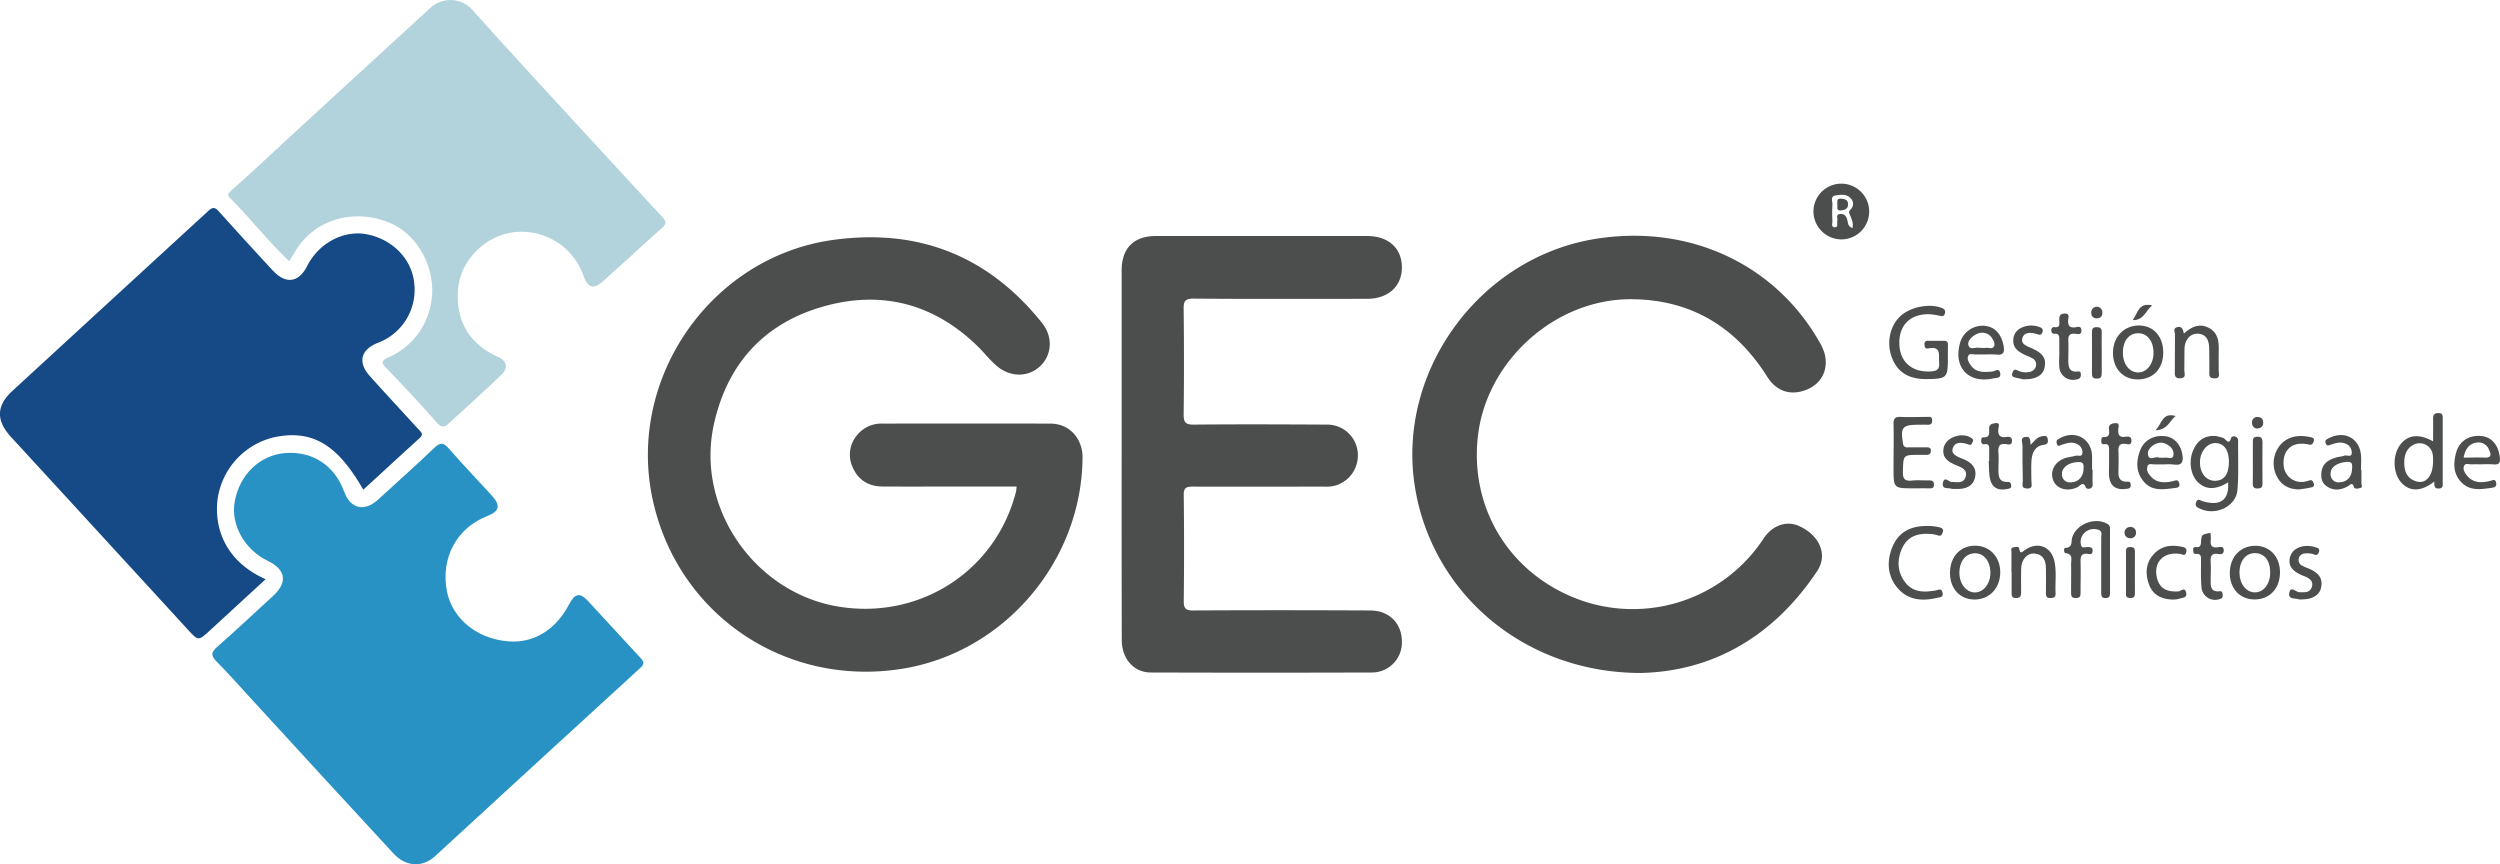 <svg xmlns="http://www.w3.org/2000/svg" viewBox="0 0 834.17 288.33">
  <title>logo-gec</title>
  <path d="M282.67,265.37c7.5-.19,14-4.38,18.21-12.3,2.07-3.93,3.64-4.23,6.61-1,5.78,6.23,11.49,12.53,17.29,18.74,1.16,1.24,1.39,2,0,3.28q-34.33,31.4-68.57,62.89c-4.24,3.88-9.77,3.53-13.87-.92q-23.8-25.76-47.48-51.63C191,280.25,187.3,276,183.3,272c-2.07-2.05-1.73-3.15.3-4.93,6.31-5.54,12.43-11.3,18.63-17,4.86-4.45,4.2-8.75-1.79-11.62-7.75-3.72-12.44-12.06-11.08-19.73,1.6-9,8.32-15.53,16.75-16.25,9.12-.77,16.57,4.06,19.75,12.81,2.11,5.8,6.79,6.89,11.36,2.7,6.25-5.75,12.63-11.37,18.75-17.26,2.09-2,3.15-1.72,4.92.31,4.6,5.28,9.45,10.33,14.18,15.5,3.14,3.44,2.7,5.35-1.56,7-10.12,4-15.45,14-13.34,25C262,258.06,271,265.3,282.67,265.37Z" transform="translate(-111.06 -51.29)" fill="#2892c4"/>
  <path d="M232.27,214.69c-8.62-15.1-16.93-20-29.34-17.59a24.76,24.76,0,0,0-19.24,20.56c-1.27,9.44,2.31,20.83,16,26.89-6.26,5.76-12.42,11.43-18.58,17.09-3.9,3.58-3.88,3.54-7.45-.35q-29.43-32.1-58.9-64.17c-5.05-5.5-5-10.42.49-15.45q32.64-30,65.31-60c1.64-1.51,2.38-1.11,3.65.3q8.84,9.85,17.86,19.56c4.36,4.71,8.68,4.09,11.53-1.56,3.8-7.52,12.08-11.95,19.71-10.53,8.79,1.64,15.3,8.39,16,16.63a18.89,18.89,0,0,1-12.18,19.62c-5.73,2.25-6.79,6.5-2.64,11.12,5.33,5.93,10.76,11.78,16.14,17.66,0.84,0.91,2,1.62.44,3C244.78,203.18,238.56,208.94,232.27,214.69Z" transform="translate(-111.06 -51.29)" fill="#154a87"/>
  <path d="M450.28,213.62H433c-9.15,0-18.3.06-27.45,0-4.5,0-8-2-9.91-6.25a10,10,0,0,1,1.5-11,10.37,10.37,0,0,1,8.46-3.74q27.93-.06,55.85,0c7,0,10.85,5.6,10.82,11.2-0.17,34.6-26,65.08-60.07,70.59-39.49,6.38-75.75-18.58-83.59-57.55-8-39.94,19.94-79.87,60.33-85.51,28.24-3.94,51.62,5.06,69.67,27.5,4.27,5.3,3,11.17-.24,14.38-3.94,3.92-10,4.13-14.71.16-2.34-2-4.23-4.47-6.44-6.62-15.11-14.71-33.13-18.89-52.92-12.78-19.21,5.92-30.94,19.63-35.13,39.33C343.31,221,363,249.22,391,253.72c27.24,4.38,52.51-12.11,59.12-38.59C450.17,214.73,450.19,214.3,450.28,213.62Z" transform="translate(-111.06 -51.29)" fill="#4b4e4d"/>
  <path d="M207.56,138.45c-6.94-6.61-12.81-14.05-19.43-20.79-0.88-.9-1.52-1.36-0.06-2.65,6.67-5.9,13.14-12,19.7-18.06q23.57-21.65,47.16-43.28a9.85,9.85,0,0,1,13.74.91Q281,68.3,293.52,81.89q19.17,20.88,38.42,41.68c1.12,1.22,1.8,2.19.14,3.66-6.66,5.92-13.16,12-19.84,17.92-3.18,2.81-5,2.19-6.48-1.79a21.84,21.84,0,0,0-21.59-14.71c-10.2.3-19.42,9-20.26,19-0.88,10.53,3.67,18.38,13.14,22.64,3.12,1.4,3.77,3.64,1.34,6-5.82,5.59-11.8,11-17.77,16.44-1.23,1.12-2.29,1.27-3.69-.31Q248.59,183,239.86,174c-1.87-1.94-1.17-2.55.81-3.47a24.11,24.11,0,0,0,14-17c2.63-11-3.41-23.58-13.43-27.82-11.92-5.05-25-1.3-31.39,9C209.08,136,208.31,137.21,207.56,138.45Z" transform="translate(-111.06 -51.29)" fill="#b2d3dc"/>
  <path d="M658.54,275.84c-38.69,0-69.64-26.39-75.37-62.08-6.16-38.41,21.38-76.36,60-82.72,31-5.09,59.77,8,74.77,34a17.79,17.79,0,0,1,1.87,4c1.47,5.3-.76,10-5.55,12.11-5.47,2.38-10.38.84-13.49-4.09-10.52-16.71-25.49-25.83-45.42-25.93-25.5-.12-48.53,20.75-51.21,46.12-2.57,24.27,11.14,46,34.28,54.28A52.24,52.24,0,0,0,699.5,231c2.87-4.39,7.59-6.08,11.76-4.23,5.69,2.52,8.73,7.46,7.44,12.21a9.91,9.91,0,0,1-1.3,2.86C702.8,263.74,682.46,275.3,658.54,275.84Z" transform="translate(-111.06 -51.29)" fill="#4b4e4d"/>
  <path d="M485.32,202.8q0-30.64,0-61.28c0-7.37,4-11.47,11.4-11.48q35.27,0,70.54,0c7.06,0,11.52,4.06,11.57,10.37S574.36,151,567.17,151c-19.26,0-38.51.09-57.77-.07-3,0-3.43.88-3.39,3.54q0.21,17.55,0,35.11c0,2.57.55,3.41,3.28,3.39,14.79-.14,29.58-0.08,44.36,0A10.21,10.21,0,0,1,564,201.49a10.49,10.49,0,0,1-7.14,11.75,11.91,11.91,0,0,1-4.09.42c-14.58,0-29.15.06-43.73,0-2.34,0-3.07.5-3,3q0.21,17.55,0,35.11c0,2.48.57,3.23,3.14,3.21,19.68-.11,39.36-0.09,59,0,6.55,0,10.83,4.49,10.65,10.86a10,10,0,0,1-9.76,9.84q-37,.12-74,0c-5.73,0-9.7-4.61-9.71-10.82Q485.29,233.76,485.32,202.8Z" transform="translate(-111.06 -51.29)" fill="#4b4e4d"/>
  <path d="M725.65,131.17a9.38,9.38,0,0,1-9.5-9.17A9.3,9.3,0,1,1,725.65,131.17Zm3.51-3.8c0.4-1.68-.27-2.93-0.74-4.17-0.26-.69-0.73-1.12,0-1.89a2.6,2.6,0,0,0,0-4c-1.36-1.36-3.2-1.06-4.84-.81-2,.29-1,2-1.09,3.12a41.33,41.33,0,0,0,0,5.41c0,0.75-.48,2.06.69,2.1,1.47,0,.69-1.4.93-2.18s-0.71-2.07.9-2.25c1.43-.16,2.12.71,2.44,2C727.71,125.66,727.57,126.84,729.16,127.37Z" transform="translate(-111.06 -51.29)" fill="#4b4e4d"/>
  <path d="M761,170.85c0,6.45-.33,6.84-6.85,6.93-5,.07-9.23-1.38-11.48-6.33s-1.32-10.71,2.06-14.25c3.24-3.4,9.9-4.83,14.21-3.17,1,0.4,1.34.88,1.06,1.87s-0.93.94-1.74,0.76a18.92,18.92,0,0,0-3.44-.52c-6.38-.16-10.23,3.69-10,10,0.18,6,4.33,9.5,10.6,9.07,2-.13,2.86-0.76,2.67-2.91-0.22-2.46.86-5.65-3.67-4.74-1,.19-1.24-0.53-1.22-1.41a1,1,0,0,1,1.17-1.15c1.8,0,3.61,0,5.41,0,1.28,0,1.25.86,1.25,1.73C761,168.09,761,169.47,761,170.85Z" transform="translate(-111.06 -51.29)" fill="#4b4e4d"/>
  <path d="M854.5,212.24c-4.12,2.49-7.2,2.5-9.83.17s-3.39-7-1.91-10.64,4.12-5.28,7.65-5a18.12,18.12,0,0,1,2.43.64c0.89,0.21,1.93,2.86,2.75-.22a1.4,1.4,0,0,1,2.26,1.29c-0.06,5.42.22,10.86-.22,16.24-0.47,5.81-7.84,9-13.07,6a1.24,1.24,0,0,1-.76-1.72c0.48-1.59,1.32-.74,2.16-0.49C851.91,220.29,854.91,218.16,854.5,212.24Zm0.27-6.92c0-3.86-1.65-6.15-4.45-6.19s-5.21,2.86-5.2,6.5,2.19,6.15,5.13,6.08S854.78,209.52,854.77,205.32Z" transform="translate(-111.06 -51.29)" fill="#4b4e4d"/>
  <path d="M922.9,198.56c0-2.71.05-5.15,0-7.58,0-1.35.42-1.84,1.82-1.86s1.4,0.84,1.4,1.83q0,10.82,0,21.64c0,0.89.1,1.58-1.21,1.69-1.75.15-1.6-1.09-1.59-2.31-4.27,3.31-8,3.44-10.78.61-3.06-3.08-3.33-9.31-.56-12.95C914.47,196.37,918.19,195.9,922.9,198.56Zm0,6.53a13,13,0,0,0-.12-2.14,4.39,4.39,0,0,0-6.25-3.33c-2.5,1.18-3.23,3.5-3.24,6s0.61,4.85,3.22,6C920.06,213.24,922.88,210.64,922.9,205.09Z" transform="translate(-111.06 -51.29)" fill="#4b4e4d"/>
  <path d="M815.11,238.85c0,3.4,0,6.81,0,10.21,0,1.12-.17,1.77-1.53,1.79s-1.41-.87-1.41-1.87c0-6.06,0-12.12,0-18.19,0-1,.56-2.39-1.22-2.8a4.46,4.46,0,0,0-4.4,1.13,4.2,4.2,0,0,0-1.09,4.14c0.28,1.1,1.45.52,2.21,0.56s1.68,0,1.62,1.29-0.84,1.11-1.54,1c-2.37-.36-2.52,1-2.47,2.83,0.09,3.29,0,6.59,0,9.89,0,1.19,0,2-1.62,2s-1.54-1-1.54-2.1c0-3.08.05-6.17,0-9.25,0-1.42.76-3.28-1.82-3.61-0.66-.08-0.71-1.75-0.1-1.77,2.53-.1,1.89-2.11,2.28-3.41,1.36-4.59,7.7-7,11.79-4.57,1,0.6.83,1.37,0.83,2.17,0,3.51,0,7,0,10.53h0Z" transform="translate(-111.06 -51.29)" fill="#4b4e4d"/>
  <path d="M749.64,214.23c-6.77,0-6.77,0-6.77-6.72,0-4.89.11-9.78,0-14.66-0.06-2,.6-2.55,2.52-2.45,2.86,0.15,5.73,0,8.6,0,0.79,0,1.74-.29,1.78,1.1s-0.68,1.57-1.79,1.52-1.91,0-2.87,0c-5.28,0-6,.91-5.07,6.2a1.37,1.37,0,0,0,1.69,1.33c2,0,4,0,6.05,0,0.75,0,1.54,0,1.55,1.09s-0.62,1.47-1.63,1.43c-0.74,0-1.49,0-2.23,0-5.45,0-5.32,0-5.47,5.57-0.06,2.39.57,3.24,3,3,1.89-.21,3.82,0,5.73-0.05,1,0,1.58.11,1.62,1.33s-0.59,1.34-1.56,1.32C753,214.2,751.34,214.23,749.64,214.23Z" transform="translate(-111.06 -51.29)" fill="#4b4e4d"/>
  <path d="M761.71,242.44c0-5.44,3.5-9.15,8.54-9.07,4.85,0.07,8.34,3.93,8.23,9.09s-3.64,8.83-8.5,8.87S761.7,247.8,761.71,242.44Zm13.49,0c0-3.76-2.06-6.48-5-6.54-3.18-.07-5.36,2.61-5.35,6.56,0,3.63,2.31,6.52,5.19,6.51S775.16,246.06,775.2,242.42Z" transform="translate(-111.06 -51.29)" fill="#4b4e4d"/>
  <path d="M871.82,242.2c0,5.44-3.39,9.1-8.48,9.11-4.92,0-8.32-3.65-8.27-8.91s3.49-8.91,8.35-9S871.8,236.92,871.82,242.2Zm-3.28,0c0-3.93-2-6.39-5.14-6.35s-5.18,2.76-5.09,6.77c0.08,3.54,2.21,6.24,5,6.32C866.32,249.06,868.59,246.13,868.55,242.23Z" transform="translate(-111.06 -51.29)" fill="#4b4e4d"/>
  <path d="M832.87,169c-0.05,5.4-3.46,8.93-8.59,8.89-4.89,0-8.25-3.71-8.19-9s3.75-9,8.67-9S832.92,163.68,832.87,169Zm-13.48-.16c-0.06,3.72,2,6.58,4.9,6.72s5.24-2.63,5.33-6.31c0.1-4-2-6.77-5.07-6.77S819.45,164.93,819.39,168.82Z" transform="translate(-111.06 -51.29)" fill="#4b4e4d"/>
  <path d="M754.12,226.79a15.46,15.46,0,0,1,4.11.46c1,0.31,1.46.72,1,1.79-0.3.77-.6,1.26-1.63,0.87a9.79,9.79,0,0,0-2.81-.47c-3.92-.25-7.22.88-9,4.66-1.83,3.94-1.73,7.95.95,11.46s6.37,3.39,10.18,2.75c0.89-.15,1.87-0.89,2.28.63,0.47,1.71-.89,1.63-1.85,1.85-4.95,1.15-9.68.79-13.15-3.31s-3.69-9.2-1.53-14.08S749,226.74,754.12,226.79Z" transform="translate(-111.06 -51.29)" fill="#4b4e4d"/>
  <path d="M899,208.11c0,1.49,0,3,0,4.46,0,0.55.52,1.34-.42,1.57-0.7.17-1.84,0.41-2.05-.27-0.62-1.95-1.33-.72-2.14-0.28-2.29,1.25-4.68,1.51-6.92,0-1.78-1.2-2.1-3.11-1.76-5.12,0.46-2.68,2.46-3.81,4.8-4.52,0.91-.28,1.9-0.3,2.79-0.62s2.44,0.76,2.47-1a3.19,3.19,0,0,0-2.33-3.1c-1.63-.59-3.15-0.06-4.65.43-0.77.25-1.38,0.57-1.73-.5s0.35-1.28,1-1.63c5.26-2.76,10.38,0,10.8,5.78,0.11,1.58,0,3.18,0,4.78H899Zm-3.11-.47c0-1.17.25-2.34-1.65-2.23-3.27.19-5.65,1.76-5.53,4a2.65,2.65,0,0,0,3.06,2.8C894.21,212.12,895.83,210.38,895.86,207.64Z" transform="translate(-111.06 -51.29)" fill="#4b4e4d"/>
  <path d="M839.77,162.58c2.58-2.4,5.3-3.48,8.32-1.88s3.38,4.38,3.29,7.4c-0.07,2.33,0,4.67,0,7,0,1,.65,2.44-1.42,2.46s-1.69-1.41-1.71-2.61c0-2.55,0-5.09-.06-7.64s-1-4.65-4-4.68c-2.41,0-4.16,2.09-4.24,5-0.06,2.44,0,4.88-.05,7.32,0,1,.74,2.45-1.31,2.57s-1.87-1.15-1.86-2.47c0-4,0-8.07.05-12.1,0-.86-0.88-2.17.89-2.54C839.26,160.1,839.44,161.38,839.77,162.58Z" transform="translate(-111.06 -51.29)" fill="#4b4e4d"/>
  <path d="M833.19,206.24c-1.06,0-2.13,0-3.19,0-0.81,0-1.92-.39-2.35.45a2.93,2.93,0,0,0,.62,3c2,2.79,4.76,2.8,7.71,2.18,0.86-.18,1.85-0.87,2.23.68s-1,1.51-1.72,1.6c-3.59.46-7.36,1.09-10.1-2.13s-2.59-6.87-1.2-10.53c1.3-3.43,4.75-5.18,8.53-4.63,2.91,0.42,5,2.86,5.55,6.15,0.36,2.35-.13,3.7-2.89,3.27A21.4,21.4,0,0,0,833.19,206.24ZM831.81,204a10.29,10.29,0,0,0,1.58,0c1-.15,2.4.61,2.82-0.53a3.22,3.22,0,0,0-1.3-3.35,5,5,0,0,0-2.22-1.07c-2.22-.4-5.2,1.75-4.94,3.8,0.33,2.54,2.56.48,3.75,1.15A0.74,0.74,0,0,0,831.81,204Z" transform="translate(-111.06 -51.29)" fill="#4b4e4d"/>
  <path d="M939.11,206.23c-1.06,0-2.13-.06-3.19,0s-2.18-.51-2.65.45c-0.55,1.11.17,2.32,0.89,3.22,2.1,2.63,4.9,2.57,7.84,1.85,0.72-.18,1.66-0.82,1.95.65,0.24,1.24-.62,1.54-1.43,1.65-3.59.51-7.3,1.16-10.2-1.85-2.74-2.85-2.69-6.38-1.73-9.88,1.08-3.92,4.44-6,8.55-5.52,3.27,0.36,5.48,2.91,6,6.82,0.25,1.78,0,2.9-2.22,2.61A30.23,30.23,0,0,0,939.11,206.23Zm-6-2.25c2.48,0,4.7-.1,6.91,0,2.55,0.14,2.24-1.16,1.51-2.72a3.72,3.72,0,0,0-4.12-2.28C934.84,199.37,933.66,201.14,933.08,204Z" transform="translate(-111.06 -51.29)" fill="#4b4e4d"/>
  <path d="M773.4,169.57c-1.06,0-2.13,0-3.19,0-0.81,0-1.91-.44-2.36.35-0.56,1,0,2.08.61,3,1.82,2.82,4.6,2.57,7.42,2.33,0.85-.07,2.16-1.35,2.57.5s-1.38,1.59-2.29,1.8c-8.11,1.81-13.28-3.53-11.19-11.46a7.81,7.81,0,0,1,7.9-6.11c3.68,0.18,6,2.63,6.75,6.84,0.35,2-.12,3.05-2.41,2.78A32.16,32.16,0,0,0,773.4,169.57Zm-1.49-2.22a15,15,0,0,0,1.91,0c0.88-.11,2.1.54,2.58-0.51s-0.3-2.23-1-3.17a3.64,3.64,0,0,0-3.09-1.35c-2.1,0-5,2.44-4.47,4.11,0.58,1.89,2.49.54,3.74,0.93A1.16,1.16,0,0,0,771.91,167.35Z" transform="translate(-111.06 -51.29)" fill="#4b4e4d"/>
  <path d="M782.22,242.17c0-2.23,0-4.46,0-6.69,0-.56-0.34-1.4.57-1.55,0.67-.11,1.85-0.45,2,0.32,0.37,2.26,1,1.15,2.06.46,4.29-2.89,8.82-.95,9.78,4.15,0.66,3.48.13,7,.31,10.49,0.07,1.4-.79,1.45-1.84,1.49s-1.4-.55-1.38-1.56q0.06-4.14,0-8.29c0-2.57-.82-4.7-3.79-5-2.51-.22-4.39,2-4.48,5.08-0.07,2.55,0,5.1,0,7.65,0,1.15,0,2.05-1.6,2.12s-1.6-.86-1.58-2c0-2.23,0-4.46,0-6.69h0Z" transform="translate(-111.06 -51.29)" fill="#4b4e4d"/>
  <path d="M809.3,208c0,1.59-.07,3.19,0,4.77a1.36,1.36,0,0,1-2.21,1.31c-0.89-2.47-1.9-.7-2.84-0.24-3.25,1.57-6.75.68-8-2.07-1.38-3.11.38-6.51,4-7.66,1.11-.35,2.29-0.43,3.41-0.76,0.78-.23,2.12.58,2.23-0.94a2.89,2.89,0,0,0-1.64-2.87c-1.78-1-3.5-.4-5.23.15-0.65.21-1.29,0.85-1.67-.41-0.3-1,.2-1.29.88-1.68,5.2-3,10.73,0,10.89,5.94,0,1.48,0,3,0,4.45h0.07Zm-3-.53c0-1.14,0-2-1.61-2-3.09,0-5.64,1.67-5.61,3.87a2.61,2.61,0,0,0,2.94,2.89C804.56,212.21,806.32,210.3,806.27,207.46Z" transform="translate(-111.06 -51.29)" fill="#4b4e4d"/>
  <path d="M814.79,205.64c0-1.38,0-2.76,0-4.14,0-1.14,0-2.19-1.59-2a0.8,0.8,0,0,1-1-.9c0-.63-0.05-1.5.76-1.48,2,0.06,2-1.2,1.79-2.51-0.23-1.68.87-2,2.06-2.13,1.68-.14,1.12,1.28,1.06,2-0.13,1.82.28,2.86,2.39,2.54,0.95-.14,2-0.15,2,1.33s-1,1.22-1.8,1.09c-2.25-.36-2.65.75-2.54,2.69,0.14,2.33,0,4.67,0,7,0,1.7.71,2.9,2.61,2.88,0.79,0,1.4-.15,1.49,1,0.1,1.31-.73,1.29-1.58,1.4-3.54.48-5.48-1.09-5.66-4.68C814.73,208.4,814.79,207,814.79,205.64Z" transform="translate(-111.06 -51.29)" fill="#4b4e4d"/>
  <path d="M774.79,205.12c0-1.27,0-2.55,0-3.82,0-1,0-1.94-1.46-1.8a0.92,0.92,0,0,1-1.19-1c0-.54,0-1.3.63-1.27,2.4,0.12,2-1.51,2-3s1.24-1.64,2.22-1.75c1.54-.17.95,1.18,0.87,1.8-0.26,2.19.48,3.16,2.75,2.8,1.08-.17,1.86.12,1.78,1.49s-1.21,1-1.88.93c-2.49-.4-2.79.9-2.63,2.91,0.14,1.79,0,3.6,0,5.41,0,2.24,0,4.43,3.19,4.26,0.88,0,1,.6,1.06,1.26,0.11,0.94-.6.93-1.21,1.07-3.47.79-5.51-.59-6-4.19-0.22-1.67-.2-3.38-0.3-5.07h0.08Z" transform="translate(-111.06 -51.29)" fill="#4b4e4d"/>
  <path d="M879.36,251.27a3.8,3.8,0,0,1-1.27,0c-1.23-.47-3.57.12-3.18-2.09,0.46-2.56,2.21-.34,3.28-0.3,1.8,0.07,3.58.28,4.25-1.71s-0.87-3-2.59-3.66a13.91,13.91,0,0,1-1.75-.78c-1.9-1-3.36-2.41-3.08-4.74,0.31-2.52,2-3.86,4.39-4.42a8.75,8.75,0,0,1,4.39.38c0.74,0.2,1.4.47,1,1.54s-0.81,1.16-1.85.72a7.12,7.12,0,0,0-2.82-.25,2.16,2.16,0,0,0-.92,4.09,24.84,24.84,0,0,0,2.31,1c2.62,1.15,4.63,2.74,4.07,6C885.22,249.68,882.79,251.27,879.36,251.27Z" transform="translate(-111.06 -51.29)" fill="#4b4e4d"/>
  <path d="M878.31,214.59c-3.55,0-6.22-1.44-7.71-4.68a9.55,9.55,0,0,1,1.54-10.42c2.73-2.81,6.13-3.11,9.73-2.36,0.63,0.13,1.59.29,1.2,1.42-0.26.74-.59,1.32-1.6,1.08a10.44,10.44,0,0,0-2.52-.29c-3.87,0-6.22,2.86-5.92,7a5.92,5.92,0,0,0,7,5.67c0.63-.09,1.23-0.35,1.85-0.46,0.87-.16,1,0.56,1.23,1.14a0.89,0.89,0,0,1-.71,1.2C881,214.21,879.66,214.38,878.31,214.59Z" transform="translate(-111.06 -51.29)" fill="#4b4e4d"/>
  <path d="M786.15,177.85l-2.46-.54c-0.92-.21-1.59-0.5-1.12-1.72s0.89-1.05,1.88-.63a5.83,5.83,0,0,0,3.72.44,2.67,2.67,0,0,0,2.24-2,2.3,2.3,0,0,0-1.35-2.62c-0.92-.51-1.93-0.86-2.87-1.34-1.87-.95-3.41-2.12-3.37-4.54a4.57,4.57,0,0,1,2.78-4.27,7.6,7.6,0,0,1,6.47,0,1.12,1.12,0,0,1,.41,1.64,0.91,0.91,0,0,1-1.22.65,12.77,12.77,0,0,0-2.14-.51c-1.5-.18-2.88.19-3.28,1.79s0.83,2.24,2,2.79l1.16,0.5c3.75,1.67,4.91,3.42,4.26,6.43C792.76,176.52,790.39,177.93,786.15,177.85Z" transform="translate(-111.06 -51.29)" fill="#4b4e4d"/>
  <path d="M848.63,229.1a14.17,14.17,0,0,1,.1,2.22c-0.19,1.77.13,2.89,2.32,2.58,0.79-.11,2.1-0.5,2,1.15-0.06,1.3-1.09,1.2-1.87,1.08-2.37-.37-2.59.94-2.48,2.78s0,3.83,0,5.74c0,2.09-.17,4.28,3,3.92,0.92-.1.93,0.58,1,1.24,0.09,1-.4,1.26-1.26,1.45a4.54,4.54,0,0,1-5.83-4.23c-0.25-2.85-.13-5.74-0.15-8.61,0-1.19.19-2.44-1.67-2.31-0.9.06-.91-0.66-0.94-1.32a0.76,0.76,0,0,1,.9-0.95c1.5,0.17,1.68-.65,1.74-1.91C845.65,229.63,845.74,229.64,848.63,229.1Z" transform="translate(-111.06 -51.29)" fill="#4b4e4d"/>
  <path d="M762.74,214.42c0.31,0-.15.08-0.53-0.05-1.13-.39-3.28.29-2.86-1.93,0.46-2.42,1.95-.34,2.94-0.33,1.78,0,3.86.62,4.62-1.66s-1.18-3.13-2.86-3.82c-2.69-1.11-5.17-2.41-4.44-5.95s6.22-5.33,9.2-3.26c0.52,0.36.8,0.66,0.49,1.23s-0.33,1.31-1.27,1a12.23,12.23,0,0,0-1.84-.51c-1.48-.26-2.88,0-3.48,1.52-0.68,1.68.54,2.52,1.86,3.15,0.76,0.36,1.58.63,2.34,1,2.32,1.14,3.73,2.9,3.19,5.59s-2.45,3.83-5,4C764.54,214.45,764,214.42,762.74,214.42Z" transform="translate(-111.06 -51.29)" fill="#4b4e4d"/>
  <path d="M798.18,168.89c0-1.38,0-2.76,0-4.14,0-1.13.06-2.2-1.56-2.09a1,1,0,0,1-1.08-1.19,0.92,0.92,0,0,1,1.21-1c1.78,0.14,1.45-1.15,1.42-2.15,0-1.28,0-2.31,1.7-2.4,2-.1,1.29,1.35,1.25,2.2-0.07,1.7.36,2.58,2.29,2.41,0.72-.06,2.06-0.73,2.14.95s-1.15,1.28-2,1.19c-1.82-.2-2.47.49-2.36,2.31,0.13,2.12,0,4.25,0,6.37s0.11,4.25,3.17,3.89c1-.11,1,0.47,1,1.14a1.32,1.32,0,0,1-1.28,1.47,4.56,4.56,0,0,1-5.89-4.15c-0.15-1.58,0-3.18,0-4.78h0Z" transform="translate(-111.06 -51.29)" fill="#4b4e4d"/>
  <path d="M835.82,251.34c-3.48-.15-6.37-1.45-7.69-5s-1.14-7.19,1.54-10.11,6-3.26,9.68-2.44c1.06,0.24,1.41.69,1.17,1.75-0.32,1.42-1.15.73-1.94,0.6-5.67-.9-9.19,2.86-7.74,8.22,0.88,3.25,3.21,4.54,7.15,4.25,0.76-.06,2-1.58,2.51.36s-1.37,1.73-2.38,2.12A8.31,8.31,0,0,1,835.82,251.34Z" transform="translate(-111.06 -51.29)" fill="#4b4e4d"/>
  <path d="M788.6,199.72c1.4-1.44,2.24-2.62,3.71-2.84,0.78-.12,1.81-0.46,2,0.83,0.15,1,.22,1.79-1.26,2-3.17.4-4,2.83-4.17,5.54-0.13,2.23,0,4.47,0,6.7,0,1,.62,2.43-1.48,2.35s-1.37-1.52-1.39-2.5q-0.15-6.06-.11-12.12c0-.89-0.87-2.25.86-2.59S788.51,198.06,788.6,199.72Z" transform="translate(-111.06 -51.29)" fill="#4b4e4d"/>
  <path d="M812.34,169c0,2.23,0,4.45,0,6.68,0,1.28-.23,2-1.72,1.93-1.33,0-1.55-.66-1.54-1.79,0-4.56.06-9.12,0-13.67,0-1.17.23-1.67,1.54-1.7,1.48,0,1.77.57,1.72,1.88C812.27,164.5,812.34,166.73,812.34,169Z" transform="translate(-111.06 -51.29)" fill="#4b4e4d"/>
  <path d="M862.76,205.56c0-2.23,0-4.46,0-6.69,0-1,0-1.82,1.47-1.86s1.76,0.63,1.75,1.91q-0.07,6.85,0,13.71c0,1.26-.43,1.63-1.66,1.65s-1.61-.53-1.58-1.7C862.8,210.24,862.75,207.9,862.76,205.56Z" transform="translate(-111.06 -51.29)" fill="#4b4e4d"/>
  <path d="M820.44,242.28c0-2.22,0-4.44,0-6.66,0-1-.06-1.82,1.42-1.8,1.3,0,1.58.5,1.56,1.68-0.05,4.44,0,8.89,0,13.33,0,1.12,0,2.07-1.59,2s-1.39-.93-1.39-1.9C820.43,246.72,820.43,244.5,820.44,242.28Z" transform="translate(-111.06 -51.29)" fill="#4b4e4d"/>
  <path d="M830.3,194.86c2.24-2.41,2.27-6,6.7-4.77C834.94,191.76,834.38,194.66,830.3,194.86Z" transform="translate(-111.06 -51.29)" fill="#4b4e4d"/>
  <path d="M829.19,153.2c-2.28,1.79-2.76,5-6.5,4.89C824.45,155.66,824.61,152.13,829.19,153.2Z" transform="translate(-111.06 -51.29)" fill="#4b4e4d"/>
  <path d="M810.76,157.48a1.63,1.63,0,0,1-1.89-1.67,1.85,1.85,0,1,1,3.66-.1A1.6,1.6,0,0,1,810.76,157.48Z" transform="translate(-111.06 -51.29)" fill="#4b4e4d"/>
  <path d="M821.85,230.89a1.88,1.88,0,0,1-.06-3.77,1.82,1.82,0,0,1,2,1.87A1.8,1.8,0,0,1,821.85,230.89Z" transform="translate(-111.06 -51.29)" fill="#4b4e4d"/>
  <path d="M864.21,194.29a1.8,1.8,0,0,1-1.71-1.92,1.73,1.73,0,0,1,2-1.93c1.38,0.08,1.78,1,1.7,2.18S865.22,194.15,864.21,194.29Z" transform="translate(-111.06 -51.29)" fill="#4b4e4d"/>
  <path d="M724.11,119.57c0.09-.91-0.4-2.09,1.25-2,1.3,0.08,2.38.42,2.35,1.94s-1.17,1.9-2.41,2C723.63,121.64,724.28,120.32,724.11,119.57Z" transform="translate(-111.06 -51.29)" fill="#4b4e4d"/>
</svg>
